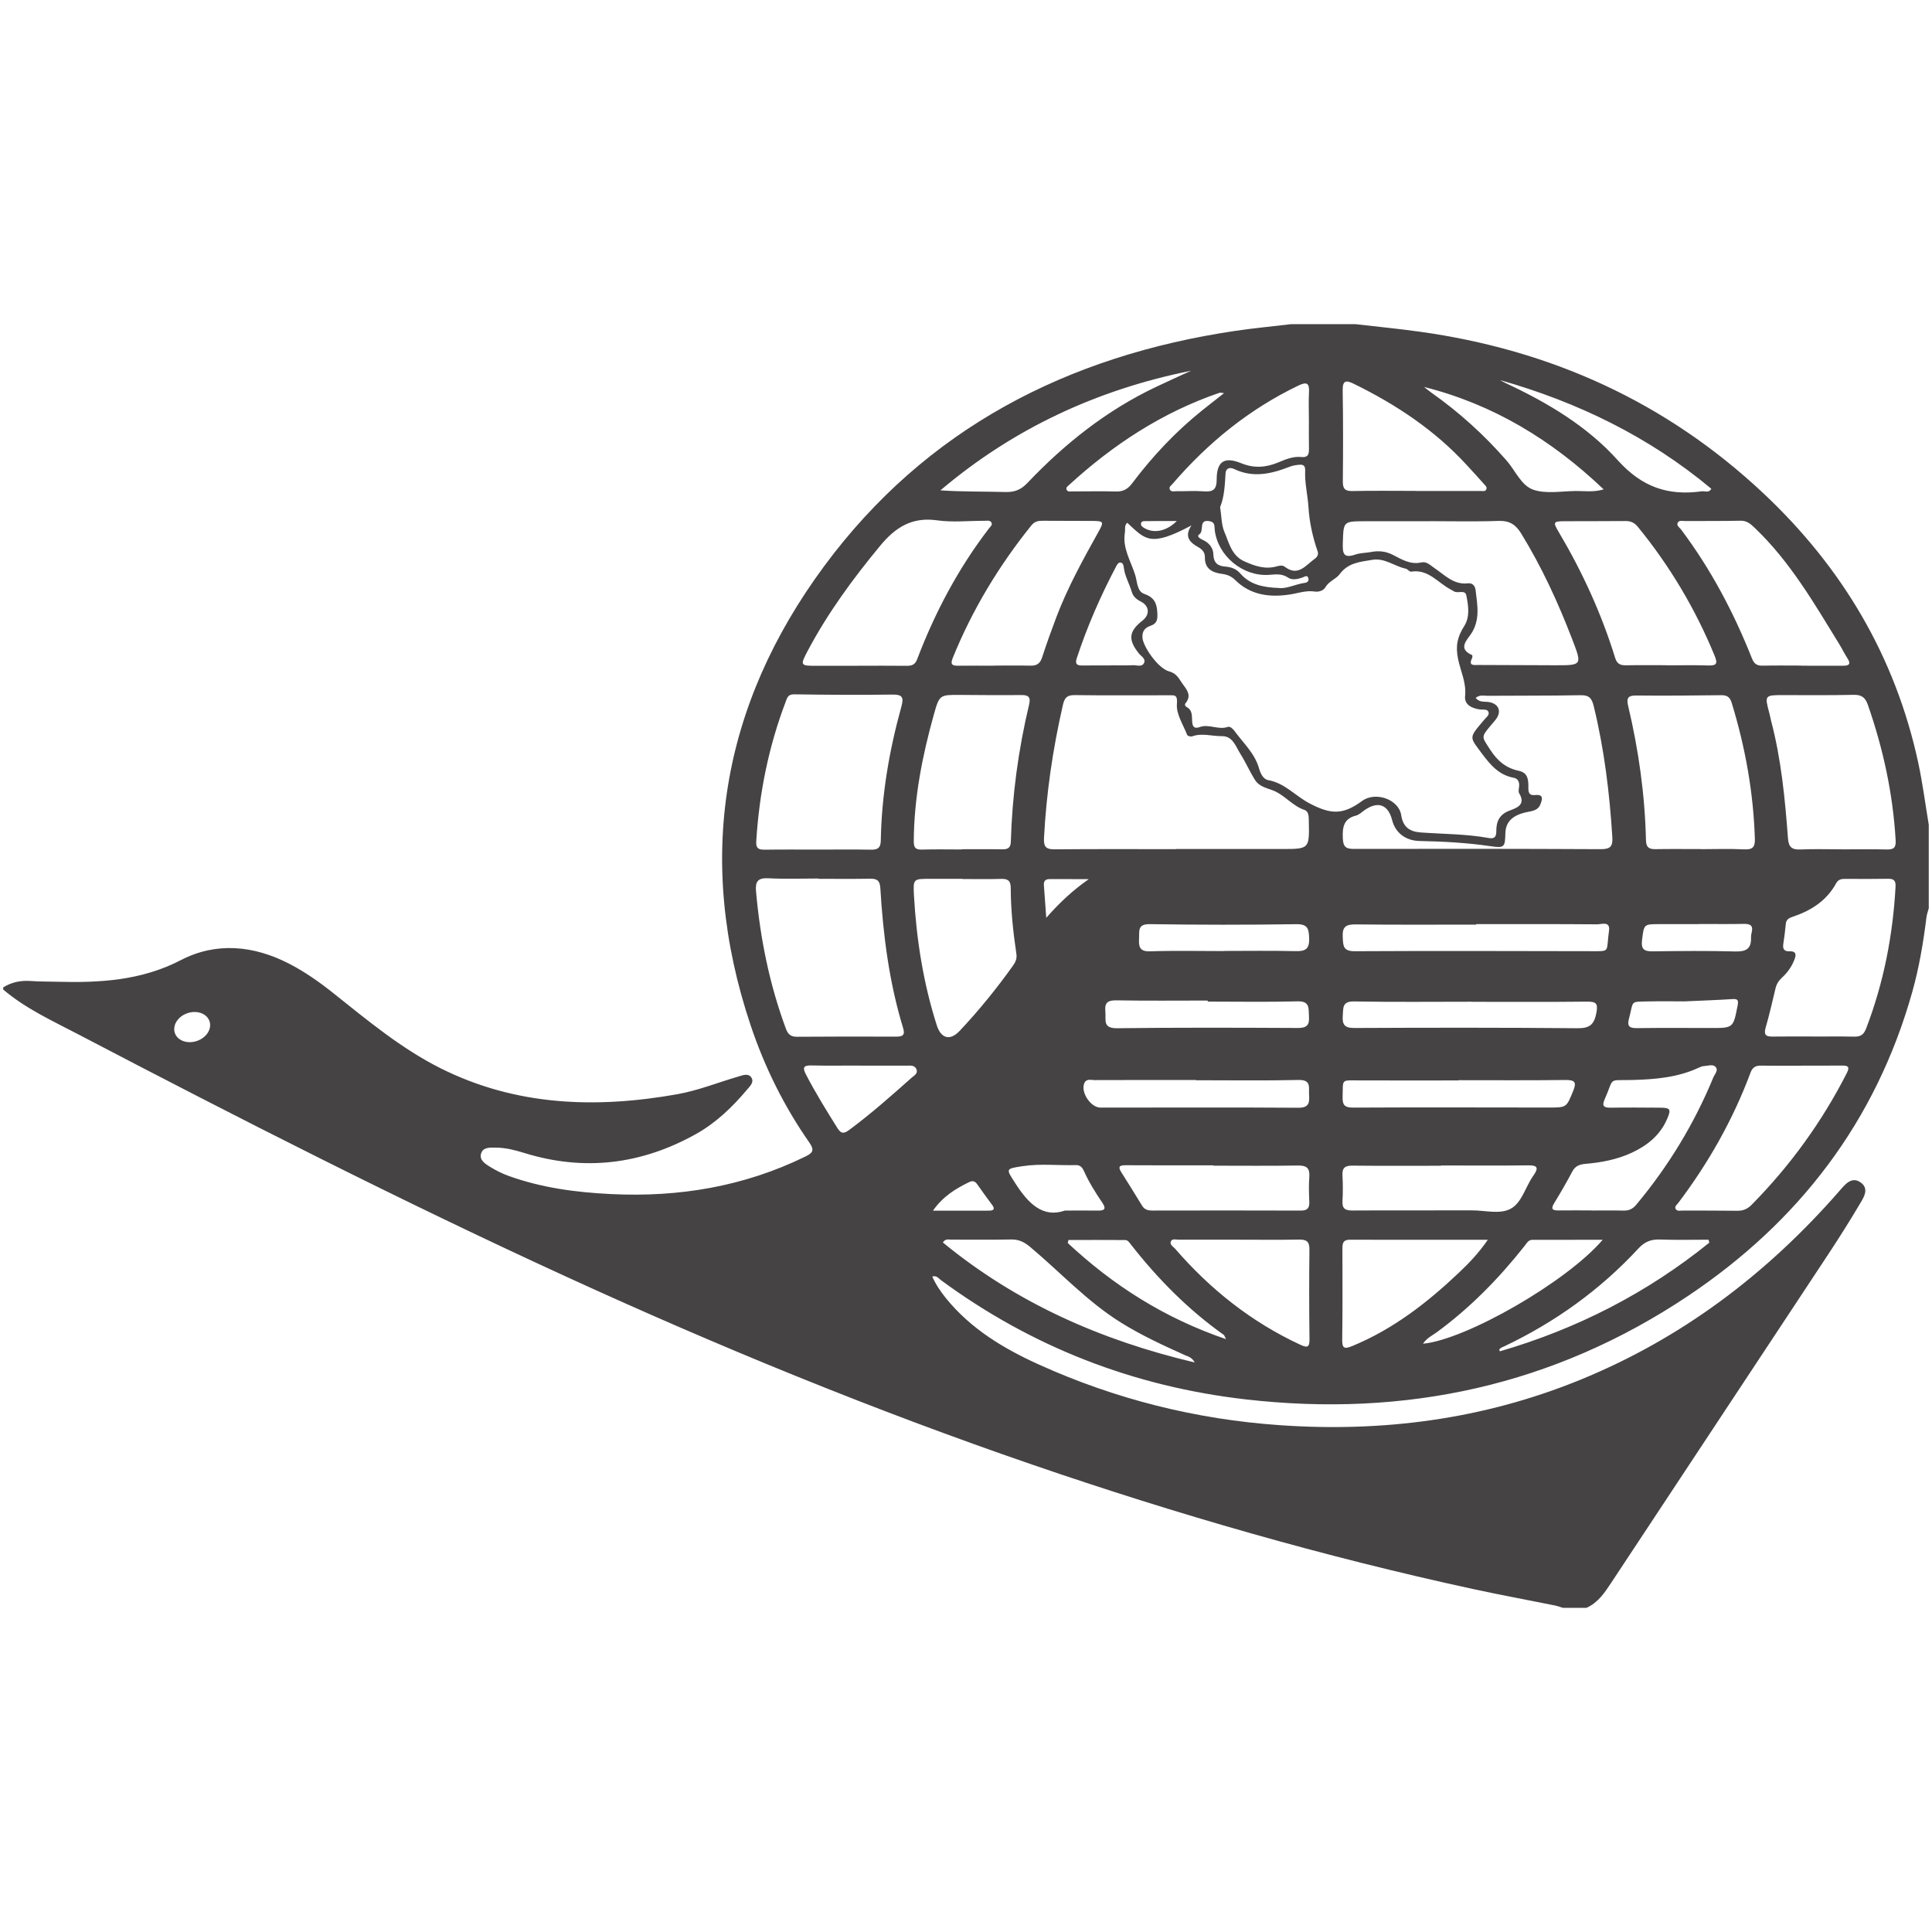<?xml version="1.0" encoding="UTF-8"?>
<!DOCTYPE svg PUBLIC "-//W3C//DTD SVG 1.0//EN" "http://www.w3.org/TR/2001/REC-SVG-20010904/DTD/svg10.dtd">
<!-- Creator: CorelDRAW 2019 (64-Bit) -->
<svg xmlns="http://www.w3.org/2000/svg" xml:space="preserve" width="4.167in" height="4.167in" version="1.0" style="shape-rendering:geometricPrecision; text-rendering:geometricPrecision; image-rendering:optimizeQuality; fill-rule:evenodd; clip-rule:evenodd"
viewBox="0 0 4166.66 4166.66"
 xmlns:xlink="http://www.w3.org/1999/xlink">
 <defs>
  <style type="text/css">
   <![CDATA[
    .fil0 {fill:#454343}
   ]]>
  </style>
 </defs>
 <g id="Layer_x0020_1">
  <path id="حافظ_x0020_سیر_x0020_معاد.eps" class="fil0" d="M4137.04 1645.16c-49.56,-229.41 -164.11,-421.9 -334.53,-581.78 -209.56,-196.65 -458.93,-309.2 -742.48,-348.27 -45.56,-6.28 -91.28,-10.72 -136.9,-16.01 -46.15,0 -92.31,0 -138.46,0 -40.28,4.81 -80.75,8.59 -120.9,14.53 -361.35,53.59 -666.66,210.36 -886.08,507.03 -222.13,300.4 -278.76,633.07 -158.67,991.07 30.25,90.14 72.13,174.6 126.58,252.55 11.48,16.49 7.3,22.16 -8.6,29.94 -132.3,64.73 -272.58,88.11 -418.67,81 -75.48,-3.62 -150.06,-13.43 -221.58,-39.25 -13.65,-4.95 -26.88,-11.55 -39.23,-19.12 -10.83,-6.69 -24.93,-15.05 -19.74,-29.94 4.65,-13.46 19.93,-11.96 32.3,-11.9 21.03,0.21 41.14,5.54 60.96,11.63 128.93,39.87 252,24.73 369.2,-40.49 43.5,-24.2 79.04,-58.32 110.87,-96.16 5.98,-7.1 15.89,-16.02 9.35,-26.08 -6.48,-10.01 -18.52,-5.01 -27.69,-2.31 -44.21,12.91 -87.15,30.3 -132.74,38.4 -175.8,31.14 -348.11,25.19 -510.77,-56.58 -84.07,-42.29 -156.59,-102.78 -229.93,-161.2 -30.1,-24 -61.39,-46.08 -95.77,-63.84 -76.65,-39.6 -157.63,-47.04 -233.07,-7.94 -86.43,44.79 -176.07,49.34 -268.76,46.85 -18.45,-0.46 -36.93,-0.31 -55.35,-1.59 -21.38,-1.49 -41.26,2.24 -59.45,13.78l0 0.07 0 0.07 0 0.07 0 0.07 0 0.07 0 0.07 0 0.07 0 0.08 0 0.07 0 0.07 0 0.07 0 0.07 0 0.07 0 0.07 0 0.08 0 0.07 0 0.07 0 0.07 0 0.07 0 0.07 0 0.07 0 0.07 0 0.07 0 0.07 0 0.07 0 0.07 0 0.07 0 0.07 0 0.07 0 0.07 0 0.07 0 0.07 0 0.07 0 0.07 0 0.07 0 0.07 0 0.07 0 0.07 0 0.07 0 0.07 0 0.07 0 0.07 0 0.07 0 0.07 0 0.07 0 0.07 0 0.07 0 0.07 0 0.07 0 0.08 0 0.07 0 0.07 0 0.07 0 0.07 0 0.07 0 0.07 0 0.07 0 0.07 0 0.07 0 0.07 0 0.07 0 0.07 0 0.08 0 0.07c47.94,40.78 104.87,66.86 159.89,95.59 347.98,182.05 697.82,360.26 1054.91,523.91 328.54,150.65 662.45,287.54 1004.28,405.01 312,107.24 628.47,198.4 950.94,268.39 58.59,12.73 117.51,23.54 176.32,35.43 5.85,1.15 11.6,3.36 17.39,5.13l50.8 0c24.94,-11.15 39.25,-32.64 53.57,-54.39 155.43,-235.39 311.13,-470.62 466.5,-705.98 23.24,-35.27 45.96,-70.98 67.5,-107.32 8.99,-15.15 23.59,-35.21 4.33,-49.32 -20.4,-15.06 -35.08,4.98 -47.52,19.26 -155.82,178.13 -339.78,317.42 -560,406.87 -207.68,84.41 -423.91,112.53 -646.46,96.89 -180.37,-12.61 -353.43,-55.96 -518.19,-130.41 -76.1,-34.39 -147.26,-76.98 -201,-143.25 -11.54,-14.28 -21.83,-29.34 -29.65,-46.84 9.49,-2.9 13.63,3.98 18.62,7.64 196.35,144.54 416.24,229.69 657.91,257.33 344.23,39.38 664.54,-29.86 953.64,-223.29 238.82,-159.9 404.87,-376.13 483.39,-655.42 14.8,-52.62 23.85,-106.46 30.55,-160.7 0.8,-6.73 3.32,-13.24 5.05,-19.86 0,-60.01 0,-119.97 0,-179.96 -7.49,-44.57 -13.17,-89.54 -22.69,-133.66l0.02 0zm-3712.64 599.94c-20.67,6.9 -41.96,-0.94 -47.46,-17.56 -1.68,-5.03 -1.55,-10.28 -0.2,-15.36 0.13,-0.85 0.37,-1.61 0.66,-2.44 3.83,-10.67 13.59,-20.26 27.01,-24.72 20.72,-6.9 42,0.95 47.49,17.57 5.55,16.63 -6.79,35.61 -27.5,42.5zm3360.61 -1106.01c75.43,72.03 127.13,161.29 180.98,248.96 6.41,10.43 11.83,21.56 18.45,31.85 8.23,12.81 2.57,15.92 -9.74,15.85 -29.94,-0.13 -59.92,-0.04 -89.86,-0.04 0,-0.09 0,-0.2 0,-0.3 -27.72,-0 -55.42,-0.46 -83.04,0.2 -12.53,0.29 -18.74,-3.65 -23.6,-15.98 -39.2,-98.96 -88.66,-192.35 -152.73,-277.7 -3.29,-4.39 -11,-8.52 -6.75,-15.38 3.05,-4.83 9.89,-2.84 15.08,-2.86 39.93,-0.26 79.95,0.19 119.87,-0.69 14.18,-0.33 22.3,7.39 31.34,16.09l0 0zm-424.39 1471.41c-14.32,0.21 -15.67,-4.54 -8.51,-16.21 13.65,-22.23 26.7,-44.88 38.92,-67.93 6.29,-11.88 15.75,-15.2 27.92,-16.29 34.61,-2.95 68.46,-9.31 100.21,-24.04 33.86,-15.75 61.36,-37.98 76.37,-73.13 8.87,-20.73 6.83,-23.86 -15.33,-24 -35.36,-0.19 -70.68,-0.6 -106.04,0 -14.59,0.21 -20.27,-2.95 -13.45,-18.15 21.64,-48.4 5.19,-40.21 59.61,-41.58 49.35,-1.29 98.2,-5.4 143.81,-26.75 3.46,-1.63 7.22,-3.11 10.94,-3.25 8.32,-0.39 18.38,-4.61 24.46,1.41 7.44,7.45 -1.41,15.61 -4.31,22.75 -41.28,100.18 -96.93,191.68 -166.39,274.86 -7.76,9.33 -15.89,12.93 -27.57,12.65 -23.06,-0.61 -46.09,-0.2 -69.13,-0.2 0,-0.09 0,-0.14 0,-0.21 -23.85,0 -47.71,-0.2 -71.5,0.07zm-465.39 -75.61c-0.95,-16.3 5.67,-21.18 21.42,-21.03 63.73,0.69 127.38,0.27 191.04,0.27 0,-0.18 0,-0.42 0,-0.61 62.91,0 125.84,0.56 188.74,-0.26 19.07,-0.28 21.96,5.33 11.77,20.28 -0.88,1.27 -1.7,2.63 -2.57,3.85 -16.01,23.32 -23.8,56.29 -47.23,69.26 -23.38,12.91 -55.5,3.59 -83.79,3.72 -85.9,0.35 -171.87,-0.32 -257.76,0.28 -15.75,0.07 -22.57,-4 -21.56,-20.55 1.02,-18.38 0.94,-36.9 -0.06,-55.2l0 0zm23.31 -146.18c-19.07,0.14 -23.54,-5.81 -22.99,-23.58 1.15,-37.85 -4.19,-35.35 34,-35.08 72.24,0.39 144.47,0.07 216.71,0.07 0,-0.19 0,-0.33 0,-0.53 76.84,0 153.67,0.53 230.5,-0.42 20.97,-0.19 23.33,5.88 15.89,23.98 -14.38,35.14 -13.67,35.51 -52.24,35.42 -140.62,-0.12 -281.24,-0.6 -421.89,0.15l0.02 0zm392.47 -674.05c-13.15,1.38 -15,-5.08 -14.87,-16.4 0.21,-15.26 -0.32,-31.62 -20.34,-35.8 -27.81,-5.83 -46.48,-21.54 -62.16,-45.9 -17.77,-27.78 -20.27,-26.15 0.95,-51.4 3.92,-4.69 8.12,-9.18 11.76,-14.12 12.57,-16.89 5.95,-33.11 -14.93,-36.9 -9.46,-1.73 -20.23,1.62 -28.94,-8.98 8.86,-7.36 17.65,-4.54 25.55,-4.59 66.83,-0.51 133.74,0.04 200.51,-1.25 18.44,-0.38 24.39,6.26 28.59,23.59 22.69,92.91 34.17,187.17 40.12,282.47 1.3,20.59 -4.8,26.11 -25.21,26 -177.39,-0.85 -354.77,-0.98 -532.15,-0.56 -18.19,0.06 -23.2,-5.2 -23.91,-23.39 -0.97,-23.8 1.93,-41.8 28.5,-48.53 6.36,-1.61 11.81,-6.94 17.43,-10.97 29.54,-21.12 51.77,-13.36 60.61,21.29 6.7,26.32 28.59,43.85 58.66,44.48 51.36,1.07 102.39,3.76 153.28,11.22 30.14,4.43 31.36,2.17 32.1,-27.64 0.6,-25.31 15.86,-40.07 49.11,-46.39 11.03,-2.1 21.78,-4.31 26.24,-15.75 3.94,-10.16 8.51,-22.5 -10.89,-20.5l0 0.02zm-136.28 -301.96c-31.64,-13.53 -10.76,-32.54 -2.25,-45.43 20.27,-30.46 13.66,-62.17 9.93,-94.15 -0.99,-9.16 -6.21,-16.32 -16.75,-15.1 -30.76,3.57 -49.88,-18.01 -71.97,-32.86 -8.92,-5.93 -16.7,-14.93 -28.53,-12.19 -23.05,5.35 -42.77,-6.8 -60.42,-15.94 -16.83,-8.71 -31.88,-9.56 -48.04,-6.55 -11.21,2.13 -23.25,1.89 -33.58,5.45 -25.9,8.88 -27.73,-2.56 -27.11,-24.13 1.44,-47.46 0.43,-47.58 47.99,-47.69 46.15,-0.1 92.23,-0.04 138.33,-0.04 0,-0.02 0,-0.06 0,-0.12 49.95,-0 99.88,1.23 149.75,-0.55 23.24,-0.85 36.7,7.86 48.4,26.83 44.39,72.2 79.6,148.67 109.95,227.64 21.96,57.09 22.31,57.02 -37.84,56.85 -54.53,-0.11 -109.06,-0.26 -163.59,-0.62 -9.39,-0.08 -23.11,2.94 -14.13,-15.01 0.87,-1.74 0.68,-6.01 -0.12,-6.38l0 0zm199.26 -288.61c43.72,-0.3 87.5,0.09 131.24,-0.39 11.76,-0.18 19.65,3.38 27.29,12.79 68.93,84.44 123.95,176.94 165.37,277.76 6.75,16.48 4.61,21.56 -13.63,20.94 -29.94,-0.98 -59.89,-0.28 -89.82,-0.28 0,-0.09 0,-0.17 0,-0.28 -29.13,0 -58.31,-0.38 -87.5,0.18 -12.15,0.19 -19.53,-2.71 -23.59,-15.89 -29.54,-95.73 -71.02,-186.12 -122.11,-272.22 -12.36,-20.8 -11.16,-22.44 12.77,-22.62l-0.02 -0zm-450.86 869.51c86.89,1.02 173.73,0.46 260.62,0.46 0,-0.36 0,-0.69 0,-1.02 86.84,0 173.76,-0.31 260.6,0.41 9.8,0.06 28.92,-7.75 25.73,14.17 -6,41.74 2.11,43.82 -26.89,43.78 -173.76,-0.22 -347.49,-0.94 -521.21,0.06 -25.69,0.17 -25.21,-11.79 -26.15,-30.58 -1.16,-21.61 6.28,-27.49 27.3,-27.26l0 -0.02zm-27.24 196.69c1.22,-16.83 -1.36,-30.95 24.31,-30.54 84.48,1.55 168.94,0.61 253.42,0.61 0,0.07 0,0.14 0,0.2 82.92,-0 165.83,0.54 248.77,-0.39 19.58,-0.21 24.37,3.37 20.46,24.12 -4.66,24.81 -13.86,33.46 -40.35,33.24 -160.5,-1.47 -321,-1.28 -481.48,-0.53 -21.29,0.14 -26.51,-7.16 -25.15,-26.69l0.02 -0.02zm793.02 26.76c-52.85,-0.07 -105.75,-0.48 -158.6,0.26 -16.75,0.28 -21.56,-4.39 -17.02,-21.14 10.6,-39.41 0.73,-35.49 43.52,-36.48 26.76,-0.63 53.59,-0.08 75.93,-0.08 37.39,-1.69 70.29,-2.76 103.2,-4.94 12.5,-0.85 13.67,2.93 11.44,14.28 -9.46,48.19 -9.06,48.19 -58.46,48.1l-0.01 0zm53.39 -165.09c-59.01,-1.62 -118.07,-1.07 -177.14,-0.23 -18.24,0.27 -26.4,-3.46 -23.85,-24.28 4.34,-34.32 3.18,-34.44 38.19,-34.44 28.39,0.04 56.74,0 85.07,0 0,-0.1 0,-0.19 0,-0.3 32.23,-0 64.47,0.44 96.64,-0.21 14.06,-0.26 20.31,4.03 16.49,18.69 -0.99,3.69 -1.51,7.62 -1.36,11.4 0.74,24.05 -11.14,30 -34.05,29.38l0 -0.01zm19.46 -220.13c-31.43,-1.7 -62.98,-0.45 -94.46,-0.45 0,-0.1 0,-0.15 0,-0.23 -32.26,0 -64.54,-0.38 -96.78,0.17 -13.97,0.24 -20.33,-3.5 -20.74,-19.37 -2.29,-97.81 -15.81,-194.29 -38.4,-289.43 -3.64,-15.24 -1.76,-22.68 16.5,-22.54 61.41,0.48 122.86,0.19 184.28,-0.69 13.26,-0.19 18.93,4.69 22.65,16.93 29.13,95.21 46.63,192.32 49.81,292 0.61,17.67 -3.78,24.6 -22.85,23.59l-0.01 0zm-71.09 -777.76c-5.14,9.8 -13.72,4.56 -20.48,5.51 -72.57,10.15 -129.07,-8.87 -181.63,-67.42 -65.1,-72.41 -150.31,-123.38 -239.37,-164.99 -4.81,-2.24 -9.39,-4.93 -14.07,-7.43 166.89,47.37 320.88,121.85 455.57,234.33l-0.01 0zm-232.07 1.35c-22.78,6.78 -42.5,3.18 -61.83,3.51 -30,0.5 -62.17,6.39 -89.28,-2.53 -26.69,-8.83 -39.18,-41.33 -58.24,-63.08 -48.32,-55.24 -102.11,-104.1 -162.07,-146.34 -5.53,-3.92 -10.67,-8.31 -16,-12.47 148.59,37.4 274.83,113.76 387.4,220.91l0.02 0zm-538.65 -227.56c91.02,44.59 174.28,99.85 243.26,175.02 12.44,13.59 25.02,27.03 37.11,40.86 2.84,3.17 7.5,6.68 5.07,11.81 -2.42,5.17 -8.04,3.24 -12.38,3.28 -46.76,0.13 -93.59,0.09 -140.43,0.09 0.04,-0.09 0,-0.15 0,-0.24 -45.32,0 -90.63,-0.65 -135.9,0.33 -16.48,0.35 -20.86,-5.39 -20.68,-21.28 0.67,-65.25 0.81,-130.52 -0.32,-195.76 -0.41,-22.81 8.31,-21.98 24.25,-14.13l0.02 0zm-84.4 377.22c-19.53,13.69 -35.83,39.5 -65.07,17 -4.93,-3.77 -11.98,-1.99 -18,-0.37 -24.51,6.59 -46.34,-1.06 -68.64,-10.98 -28.13,-12.48 -33.4,-40.89 -43.33,-63.78 -6.21,-14.31 -6.13,-34.09 -9.11,-53.35 9.11,-22.29 10.2,-47.52 11.69,-72.83 0.6,-10.52 8.79,-13.98 18.57,-9.26 40.95,19.75 80.57,10.43 120.02,-5.04 6.28,-2.48 13.32,-3.51 20.13,-4.12 8.81,-0.75 13.45,1.49 12.99,12.96 -1.21,26.27 5.46,52.35 7.09,78.12 2.09,33.44 9.06,64.61 19.81,95.69 2.3,6.56 -0.65,12.11 -6.14,15.95l0 0.02zm-21.35 51.94c-20.4,2.76 -39.41,13.3 -55.9,11.05 -34.87,-1.15 -62.7,-7.4 -83.5,-31.36 -8.65,-9.89 -19.74,-13.85 -32.46,-14.79 -15.85,-1.22 -25.06,-8 -25.48,-25.85 -0.32,-14.59 -9.04,-25.31 -22.76,-31.63 -5,-2.32 -14.73,-7.48 -7.63,-12.02 11.43,-7.29 -2.84,-33.22 22.37,-28.38 12.37,2.34 9.96,11.51 10.96,19.45 6.8,55.55 60.53,100.17 116.88,96.26 14.48,-0.96 27.72,-3.29 41.44,6.06 8.44,5.77 20.68,3.28 31.22,-0.46 4.31,-1.57 10.61,-6.63 12.56,2.49 1.15,5.2 -2.22,8.46 -7.7,9.21l0.02 -0.02zm-13.12 -425.92c17.85,-8.54 23.04,-3.88 21.96,14.97 -1.09,19.93 -0.2,39.98 -0.2,59.98 0,20.73 -0.19,41.52 0.14,62.26 0.13,11.76 -2.19,18.85 -16.7,17.3 -17.29,-1.78 -33.39,4.95 -49,11.45 -26.61,11.17 -52.3,13.42 -80.27,2.02 -36.76,-14.98 -52.97,-3.98 -53.06,35.19 0,20.77 -7.24,26.95 -27.02,25.44 -19.88,-1.53 -40,-0.09 -60,-0.32 -5,-0.06 -11.63,2.16 -14.21,-4.22 -2.07,-5.08 3.12,-8.22 5.96,-11.49 76.57,-89.05 165.98,-161.72 272.4,-212.59l-0.02 0.01zm-263.14 292.61c-22.25,22.16 -48.86,27.1 -69.2,15.61 -4.2,-2.38 -8.72,-5.01 -8.04,-10.15 0.73,-6.24 7.21,-5.16 11.14,-5.24 21.03,-0.52 42.04,-0.23 66.09,-0.23l0 0zm101.97 -275.86c-17.98,14.17 -33.05,25.79 -47.85,37.69 -57.09,45.89 -106.89,98.91 -150.8,157.31 -9.34,12.34 -19.42,17.61 -34.82,17.14 -31.43,-0.93 -62.9,-0.12 -94.41,-0.17 -4.33,0 -9.8,1.41 -11.9,-4.11 -1.62,-4.28 2.24,-6.88 5,-9.37 95.43,-87.49 201.77,-157.22 325.04,-199.29 1.29,-0.43 2.91,0.2 9.73,0.8l0.02 0zm-183.6 561.58c4.79,5.98 15.61,11.26 10.81,20.67 -4.67,9.12 -15.4,4.16 -23.38,4.53 -16.1,0.74 -32.23,0.24 -48.31,0.24 0,0.09 0,0.17 0,0.28 -20.76,0 -41.48,-0.15 -62.19,0.08 -11.55,0.11 -14.87,-4.11 -11.09,-15.52 22.53,-68.7 51.43,-134.62 85.15,-198.51 2.24,-4.23 4.82,-8.96 10.02,-7.84 4.96,1.02 5.8,6.41 6.36,11.03 2.3,18.39 11.94,34.42 17.11,51.86 3.15,10.49 10.12,16.31 19.5,21.05 18.72,9.43 20.07,28.24 3.57,41.15 -29.7,23.19 -31.35,41.35 -7.55,70.99l0 -0.01zm104.13 175.74c0.81,2.09 7.57,3.93 10.56,2.89 21.42,-7.8 42.84,-0.11 64.21,-0.44 23.56,-0.34 29.78,22.22 39.77,38 11.56,18.35 20.3,38.5 31.85,56.83 8.16,12.95 22.97,16.59 36.9,21.6 25.87,9.3 42.78,33.62 69.45,42.67 9.67,3.29 9.28,14.57 9.48,24.11 1.27,60.04 1.34,60.15 -58.2,60.2 -76.1,0.08 -152.17,0 -228.22,0 0,0.12 0,0.22 0,0.31 -86.89,0 -173.73,-0.44 -260.57,0.37 -18.57,0.17 -25.2,-3.96 -24.13,-24.19 4.96,-97.02 19.08,-192.55 40.74,-287.11 3.6,-15.54 8.87,-21.53 25.57,-21.33 67.57,0.95 135.21,0.3 202.86,0.37 12.35,0.05 19.25,-1.95 17.49,18.95 -1.82,21.54 13.61,44.65 22.23,66.78l0 0zm263.28 1006.48c0.53,13.44 -3.85,19.18 -18.31,19.14 -106.84,-0.42 -213.61,-0.22 -320.46,-0.08 -9.04,0 -16.6,-1.91 -21.67,-10.15 -14.87,-24.17 -29.68,-48.45 -44.96,-72.36 -8.16,-12.91 -3.15,-15.28 9.67,-15.2 62.99,0.4 126.04,0.21 189.09,0.21 0,0.19 0,0.46 0,0.76 60.69,0 121.37,0.66 182.1,-0.35 19.26,-0.34 26.01,6.01 24.54,25.07 -1.41,17.56 -0.73,35.33 0,52.99l0 -0.02zm-23.59 -202.61c-142.22,-1.01 -284.48,-0.33 -426.74,-0.33 -20.96,0 -42.85,-32.63 -35.14,-52.09 4.39,-11.09 14.26,-7.23 21.98,-7.23 73.05,-0.26 146.08,-0.2 219.13,-0.2 0,0.2 0,0.34 0,0.53 73.8,0 147.68,1.09 221.47,-0.59 27.5,-0.6 21.47,16.28 22.36,31.48 0.98,16.55 0.81,28.59 -23.04,28.43l-0.01 0zm-728.64 -890.37c43.76,0.31 87.46,0.78 131.19,0.27 15.7,-0.18 20.47,4.81 16.78,20.39 -23.24,97.3 -36.57,196 -39.46,296.02 -0.41,13.52 -6.76,16.59 -18.8,16.36 -29.19,-0.56 -58.35,-0.21 -87.5,-0.21 0,0.17 0,0.35 0,0.51 -28.39,-0 -56.81,-0.63 -85.19,0.24 -14.22,0.46 -17.95,-4.22 -17.83,-18.48 0.63,-92.92 18.24,-183.04 43.11,-271.99 12.19,-43.62 12.61,-43.43 57.73,-43.09l-0.01 -0.02zm-16.94 -79.27c42.17,-104.09 99.54,-199.08 169.9,-286.49 6.75,-8.37 14.6,-9.9 24.19,-9.8 35.42,0.28 70.75,0.1 106.09,0.33 25.83,0.15 26.48,1.47 14.28,23.52 -33.24,59.77 -66.36,119.57 -90.71,183.76 -10.86,28.72 -21.33,57.63 -30.73,86.85 -4.26,13.28 -11.5,18.35 -25.06,18.02 -26.18,-0.62 -52.32,-0.16 -78.46,-0.16 0,0.06 0,0.13 0,0.23 -26.09,0 -52.28,-0.21 -78.39,0.06 -12.47,0.12 -16.39,-3.23 -11.09,-16.31l-0.01 0zm266.06 1093.32c9.55,-0.22 14.07,5.95 17.16,12.96 10.7,24.06 24.65,46.1 39.27,67.71 10.69,15.75 2.9,17.7 -11.03,17.43 -20,-0.42 -39.98,-0.06 -69.34,-0.06 -47.43,16.61 -78.91,-15.15 -106.63,-58.25 -20.68,-32.19 -22.44,-31.71 15.47,-37.52 38.17,-5.81 76.79,-1.21 115.09,-2.3l0.02 0.02zm-69.35 -604.28c-0.53,-8.6 3.66,-12.62 12.43,-12.54 25.83,0.15 51.65,0.06 84.5,0.06 -35.97,25.21 -62.8,50.64 -91.8,83.43 -2.09,-28.48 -3.7,-49.7 -5.14,-70.96zm547.05 251.12c27.38,-0.74 23.46,15.4 24.68,32.37 1.34,18.84 -4.61,25.21 -24.28,25.06 -129.95,-0.66 -259.81,-1.07 -389.78,0.54 -31.89,0.41 -23.24,-19 -25.07,-36.02 -2.03,-19.52 5.54,-24.53 24.72,-24.12 65.31,1.2 130.7,0.46 196.07,0.46 0,0.74 0,1.5 0,2.24 64.52,0 129.13,1.16 193.67,-0.52l-0.01 -0.02zm-4.59 -108.29c-51.45,-1.25 -102.85,-0.42 -154.34,-0.42 0,0.1 0,0.19 0,0.29 -53,0 -105.96,-1.26 -158.95,0.54 -23.17,0.76 -24.86,-10.38 -23.85,-27.85 0.87,-15.72 -3.92,-31.2 23.03,-30.78 105.22,1.58 210.45,1.69 315.6,0.09 25.52,-0.37 27.44,9.87 28.18,30.59 0.81,23.56 -8.64,28.06 -29.66,27.54l0 0zm-225.08 -1251.71c-25.49,11.73 -51.06,23.22 -76.32,35.26 -106.09,50.49 -196.35,122.27 -276.78,206.97 -13.33,14.03 -27.03,19.83 -46.37,19.31 -46.64,-1.26 -93.39,-0.39 -141.03,-3.57 157.51,-133.58 338.55,-217.36 540.5,-257.98l0 0zm-826.21 603.11c43.11,-81.13 96.94,-154.51 155.48,-225.31 33.44,-40.49 68.97,-62.84 123.31,-55.17 33.16,4.66 67.54,0.92 101.38,0.98 5.29,-0 11.84,-1.63 15.07,2.94 3.98,5.58 -1.97,9.83 -5.05,13.85 -66.04,86.04 -116.15,180.8 -154.67,281.85 -4.52,11.91 -11.66,14.24 -22.74,14.12 -34.59,-0.39 -69.21,-0.16 -103.79,-0.16 0,0.04 0,0.09 0,0.14 -29.99,0 -59.96,-0.06 -89.98,0 -35.78,0.09 -36.33,-0.6 -19.02,-33.25l0 0.01zm-48 110.8c3.29,-8.66 4.84,-16.24 18.02,-16.06 70.57,1.04 141.19,1.59 211.78,0.54 22.54,-0.33 25.17,6.31 19.6,26.46 -26.12,94.26 -42.55,190.18 -44.27,288.2 -0.3,15.02 -5.54,20.11 -20.34,19.86 -38.4,-0.7 -76.76,-0.23 -115.14,-0.23 -38.4,0.02 -76.79,-0.36 -115.15,0.23 -13.71,0.2 -18.89,-3.48 -17.96,-18.39 6.41,-103.37 26.61,-203.72 63.46,-300.63l0 0.02zm0.48 705.18c-35.42,-95.81 -55.48,-194.83 -64.44,-296.39 -1.79,-20.37 3.42,-29.35 26.18,-28.17 36.02,1.91 72.21,0.54 108.35,0.54 0,0.19 0,0.44 0,0.66 36.91,0 73.79,0.46 110.7,-0.24 14.77,-0.28 21.84,3 22.85,20.01 6.11,102.24 19.05,203.54 49.11,301.9 4.75,15.45 -0.82,18.72 -14.85,18.72 -71.49,-0.27 -143,-0.26 -214.48,0.27 -13.14,0.07 -19.15,-5.83 -23.42,-17.31l0.02 0.02zm271.18 105.55c-43.54,38.8 -87.16,77.43 -134.07,112.23 -10.35,7.66 -17.3,10.35 -25.58,-2.9 -24,-38.4 -47.89,-76.7 -68.64,-116.98 -6.97,-13.45 -5.42,-19.13 11.33,-18.79 34.55,0.81 69.08,0.27 103.61,0.27 0,0.07 0,0.07 0,0.15 34.51,0 69.03,-0.09 103.58,0 7.59,0 16.29,-1.16 20.03,7.63 4.06,9.59 -5.04,13.7 -10.25,18.37l-0.01 0.01zm4.97 -393.41c-1.98,-35.41 -0.84,-35.47 33.59,-35.47 23.81,-0 47.61,0 71.43,0 0,0.13 0,0.25 0,0.39 27.64,-0 55.31,0.65 82.95,-0.26 14.66,-0.52 20.76,4.04 20.76,19.32 0.13,47.7 5.2,95.08 12.17,142.21 1.55,10.14 -1.63,17.73 -7.24,25.52 -35.27,49.39 -73.4,96.52 -115.05,140.72 -20.61,21.9 -40.12,16.83 -49.33,-11.97 -29.17,-91.25 -43.91,-185.13 -49.28,-280.48l0 0.02zm40.99 680.2c21.66,-30.99 48.9,-47.36 77.96,-61.57 7.83,-3.78 12.77,-2.07 17.5,4.61 10.57,14.98 21.24,29.94 32.27,44.65 7.01,9.39 2.3,12.24 -6.62,12.24 -38.89,0.21 -77.75,0.07 -121.09,0.07l-0.02 0zm21.35 68.53c5.72,-8.64 12.38,-6.07 18.04,-6.07 43.02,-0.2 86.1,0.6 129.07,-0.34 16.77,-0.41 28.74,5.67 41.16,16.08 65.28,54.69 123.2,118.06 196.24,163.41 43.92,27.3 90.55,48.81 137.52,69.95 6.84,3.04 14.74,4.25 21.22,15.82 -202.26,-47.85 -384.38,-128.28 -543.26,-258.83l0 -0.01zm269.3 1.1c0.55,-2.1 1.08,-4.28 1.63,-6.44 40.82,0 81.56,-0.14 122.31,0.14 5.88,0.06 8.98,5.35 12.28,9.59 58,74.06 123.49,140.5 200.46,195.04 1.09,0.81 1.42,2.63 4.73,9.11 -132.39,-45.12 -243.35,-115.81 -341.42,-207.44l0.02 0zm501.57 219.48c-105.48,-48.93 -194.22,-119.48 -269.99,-207.06 -4.11,-4.73 -13.05,-9.04 -8.65,-16.7 3.11,-5.46 11.3,-2.69 17.19,-2.76 43.78,-0.14 87.5,-0.06 131.22,-0.06l0 0.06c42.24,0 84.47,0.61 126.64,-0.26 16.09,-0.34 23.57,3.31 23.31,21.5 -0.81,64.38 -0.67,128.93 0.14,193.33 0.27,18.24 -5.12,18.79 -19.85,11.97l0 -0.01zm19.8 -1167.55c-30.03,-15.77 -52.98,-43.54 -88.61,-50 -11.76,-2.14 -17.09,-14.91 -20.41,-26.22 -9.25,-31.85 -33.53,-53.68 -52.18,-79.27 -3.83,-5.2 -9.87,-11.13 -14.92,-9.39 -20.48,7.16 -40.88,-6.98 -60.55,0.34 -12.84,4.76 -15.48,-2.22 -16.28,-11.19 -1.02,-12.13 1.5,-24.98 -12.3,-32.2 -2.62,-1.43 -4.45,-5.04 -2.16,-7.84 12.84,-15.65 4.89,-27.02 -5.28,-40.57 -8.5,-11.36 -12.43,-23.45 -29.67,-28.11 -24.68,-6.72 -56.24,-53.72 -57.79,-72.4 -1.21,-15 5.89,-22.1 16.9,-25.89 14.95,-5.2 15.83,-13.66 15.13,-28.19 -0.98,-21.35 -6.96,-33.48 -28.71,-41.04 -14.85,-5.17 -14.53,-25.81 -18.84,-39.92 -9.2,-30.11 -27.98,-58.08 -22.44,-91.89 1.22,-7.26 -1.62,-15.38 5.07,-21.38 39.27,36.15 48.94,53.51 138.54,5.76 -16.35,24.32 -3.31,36.9 14.6,46.86 8.92,4.97 14.59,11.53 14.39,21.7 -0.54,25.17 16.08,33.19 36.62,35.89 11.22,1.48 20.2,4.97 28.37,13.02 33.03,32.74 74.07,38.11 117.58,31.58 18.11,-2.71 35.42,-9.41 54.4,-6.45 8.19,1.25 18.52,-1.74 22.7,-9.04 7.57,-13.23 23.24,-18 30.69,-28.09 18.51,-25.34 44.66,-26.85 70.74,-31.29 26.71,-4.5 47.6,13.89 71.93,19.07 4.26,0.85 8.31,7.05 11.73,6.46 37.03,-6.04 57.51,24 85.1,38.33 2.72,1.37 5.25,3.04 7.9,4.5 8.3,4.55 23.45,-4.54 26.02,8.37 4.44,21.98 8.23,46.02 -4.41,65.98 -14.52,22.94 -19.39,42.17 -13.31,71.56 5.28,25.62 18.13,51.04 15.07,79.52 -2.03,18.89 14.8,26.65 32.31,28.99 6.62,0.85 16.02,-1.57 18.31,5.89 2.09,6.65 -5.95,11.73 -10.07,17.13 -1.36,1.84 -2.98,3.49 -4.48,5.23 -28.15,33.46 -25.93,31.78 0.09,66.63 18.65,24.94 36.76,46.49 68.79,52.42 8.65,1.58 12.24,8.56 11.69,17.44 -0.32,5.34 -2.43,12.02 -0.07,15.87 15.64,25.44 -6.69,32.15 -21,37.58 -22.45,8.46 -28.4,24.42 -28.26,44.74 0.06,12.93 -5.14,16.33 -16.69,14.22 -48.45,-8.83 -97.66,-8.38 -146.5,-11.97 -22.17,-1.58 -37.79,-10.47 -41.83,-36.9 -5.21,-34.84 -55.78,-52.06 -84.49,-30.95 -41.14,30.21 -67.17,29.46 -113.43,5.1l-0.01 0zm70.61 1156.12c0.94,-64.46 0.54,-128.93 0.42,-193.4 0,-11.43 -0.3,-21.62 15.94,-21.62 97.38,0.26 194.83,0.13 297.65,0.13 -19.85,28.92 -40.6,50.34 -61.96,70.61 -68.23,64.75 -141.84,121.99 -229.88,158.33 -17.09,7.04 -22.51,5.98 -22.18,-14.04l0 -0.02zm204.49 -15.87c71.77,-52.7 133.34,-115.61 188.41,-185.24 4.74,-5.95 8.17,-13.65 17.24,-13.69 48.87,-0.15 97.63,-0.08 151.58,-0.08 -77.25,90.61 -294.45,215.36 -387.49,224.16 7.95,-12.38 20.2,-17.71 30.27,-25.15l-0.01 0zm135.64 41.48c-3.43,-5.26 1.02,-5.93 2.7,-7.49 1.63,-1.4 4.07,-1.96 6.16,-2.98 109.95,-52.2 207.33,-122.02 290.04,-211.51 13.31,-14.37 27.03,-19.78 46.23,-19.11 34.8,1.33 69.74,0.41 104.68,0.41 0.61,2.08 1.21,4.2 1.82,6.35 -134.39,108.68 -285.36,185.89 -451.62,234.35l-0.01 -0.02zm748.3 -600.4c-53.74,105.56 -122.38,200.23 -205.58,284.56 -8.58,8.71 -18.13,12.99 -30.61,12.77 -39.18,-0.53 -78.4,-0.28 -117.58,-0.46 -5.22,0 -11.83,1.89 -15.15,-2.82 -3.98,-5.76 2.44,-9.81 5.35,-13.74 65.14,-86.37 118,-179.55 155.77,-281 4.2,-11.28 10.95,-15.2 22.5,-14.98 29.21,0.52 58.39,0.19 87.58,0.19 0,-0.09 0,-0.13 0,-0.19 29.22,0 58.41,0.1 87.58,-0.14 12.44,-0.08 16.83,2.62 10.15,15.81l0 0zm41.55 -95.91c-5.6,14.8 -13.26,18.05 -26.96,17.71 -28.39,-0.61 -56.82,-0.21 -85.21,-0.21l0 -0.07c-29.93,0 -59.89,-0.33 -89.74,0.14 -14.35,0.28 -19.26,-3.87 -14.95,-18.94 8.05,-27.97 14.6,-56.41 21.31,-84.8 2.21,-9.39 6.74,-16.73 13.76,-23.18 11.5,-10.47 20.57,-22.97 26.38,-37.33 3.84,-9.5 7.15,-20.31 -10.15,-19.67 -11.14,0.43 -14.78,-4.93 -13.18,-15.72 2.24,-14.39 4.06,-28.9 5.42,-43.39 0.8,-9.5 7.1,-12.77 14.71,-15.3 39.82,-13.24 73.4,-34.64 94.06,-72.61 4.34,-7.91 11.16,-9.28 19.41,-9.22 30.69,0.23 61.44,0.37 92.12,-0.19 12.91,-0.19 17.09,3.93 16.36,17.56 -5.82,104.98 -25.62,206.81 -63.33,305.19l0 0.03zm44.61 -385.95c-32.24,-0.79 -64.54,-0.24 -96.85,-0.24 0,-0.04 0,-0.08 0,-0.08 -29.93,-0 -59.93,-1.02 -89.87,0.33 -18.77,0.84 -25.2,-5.85 -26.56,-24.46 -6.33,-85.05 -14.5,-169.89 -36.29,-252.77 -1.41,-5.18 -2.15,-10.56 -3.57,-15.72 -10.76,-40.24 -10.8,-40.05 32.09,-39.97 49.95,0.1 99.89,0.48 149.82,-0.6 16.78,-0.37 24.84,5.94 30.21,21.32 33.12,94.83 54.19,191.99 60,292.48 0.95,15.61 -4.1,20.07 -18.97,19.71l-0.01 -0z"/>
 </g>
</svg>
